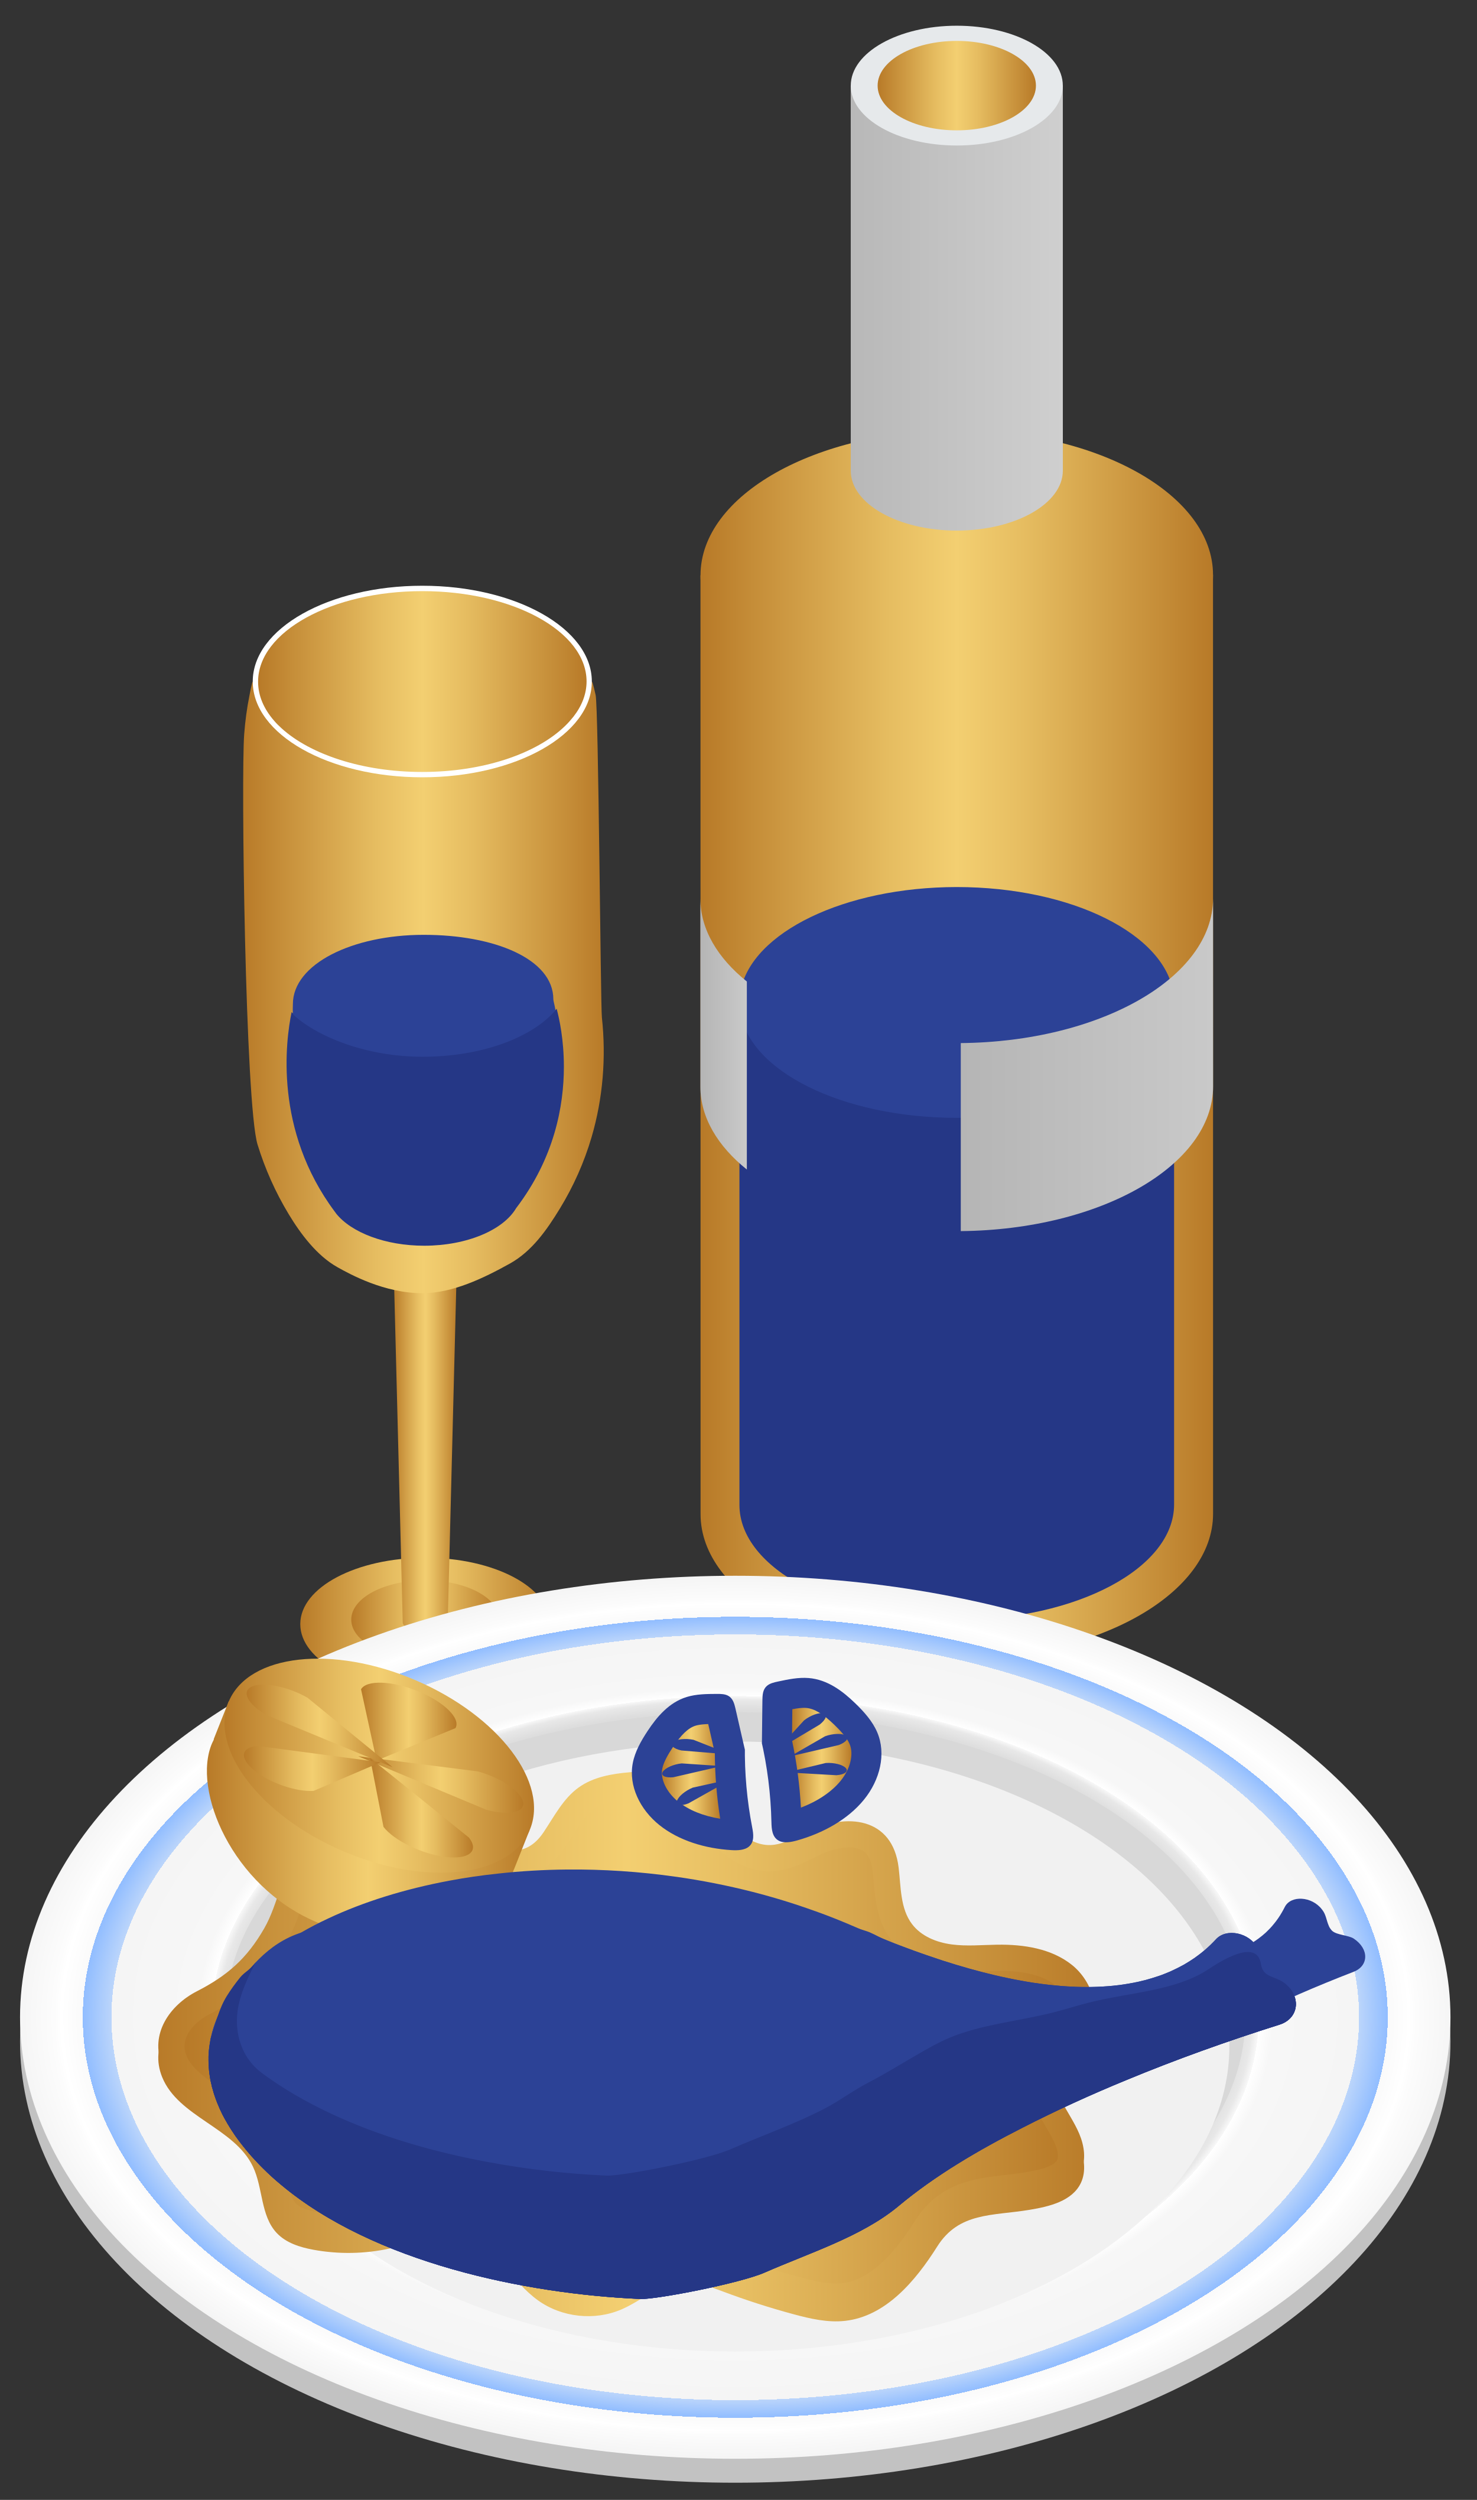 <?xml version="1.0" encoding="UTF-8" standalone="no"?>
<!DOCTYPE svg PUBLIC "-//W3C//DTD SVG 1.1//EN" "http://www.w3.org/Graphics/SVG/1.1/DTD/svg11.dtd">
<svg width="39px" height="66px" version="1.1" xmlns="http://www.w3.org/2000/svg" xmlns:xlink="http://www.w3.org/1999/xlink" xml:space="preserve" xmlns:serif="http://www.serif.com/" style="fill-rule:evenodd;clip-rule:evenodd;stroke-linejoin:round;stroke-miterlimit:2;">
    <rect width="100%" height="100%" fill="#333333" stroke="none"/>
    <g transform="matrix(1,0,0,1,-858,-443)">
        <g transform="matrix(1,0,0,1,583.186,81.269)">
            <g transform="matrix(0.541,0,0,0.541,274.479,361.586)">
                <path d="M34.808,28.345L34.812,74.166C34.816,78.067 40.419,81.223 47.326,81.217C54.234,81.21 59.83,78.042 59.826,74.14L59.823,28.32L34.808,28.345Z" style="fill:url(#_Linear1);"/>
                <path d="M34.81,28.345C34.806,24.444 40.403,21.275 47.31,21.268C54.217,21.261 59.82,24.418 59.824,28.319C59.828,32.22 54.231,35.389 47.324,35.396C40.417,35.404 34.814,32.247 34.81,28.345Z" style="fill:url(#_Linear2);"/>
                <path d="M57.924,73.688C57.924,76.793 53.179,79.316 47.32,79.322C41.461,79.328 36.709,76.818 36.709,73.707L36.709,49.172L57.924,49.207L57.924,73.688Z" style="fill:rgb(37,55,134);"/>
                <path d="M57.931,49.182C57.931,49.245 57.931,49.309 57.924,49.372C57.733,52.393 53.061,54.813 47.324,54.82C41.706,54.82 37.105,52.512 36.738,49.576C36.717,49.449 36.71,49.322 36.71,49.195C36.71,48.997 36.731,48.807 36.766,48.616L36.766,48.61C37.317,45.773 41.826,43.564 47.31,43.557C52.935,43.557 57.536,45.872 57.903,48.808C57.924,48.928 57.931,49.055 57.931,49.182Z" style="fill:rgb(44,66,150);"/>
                <path d="M42.141,4.452L42.143,23.243C42.145,24.857 44.463,26.163 47.321,26.161C50.18,26.158 52.495,24.847 52.494,23.233L52.493,4.442L42.141,4.452Z" style="fill:url(#_Linear3);"/>
                <ellipse cx="47.318" cy="4.446" rx="5.175" ry="2.923" style="fill:rgb(230,233,235);"/>
                <ellipse cx="47.317" cy="4.447" rx="3.863" ry="2.182" style="fill:url(#_Linear4);"/>
                <path d="M59.826,44.116C59.813,47.975 54.324,51.107 47.512,51.172L47.512,60.348C54.335,60.283 59.831,57.141 59.828,53.274L59.826,44.116Z" style="fill:url(#_Linear5);"/>
                <path d="M37.071,48.167C35.647,47.022 34.805,45.629 34.803,44.123L34.803,53.299C34.805,54.805 35.647,56.198 37.071,57.343L37.071,48.167Z" style="fill:url(#_Linear6);"/>
                <path d="M27.471,79.517C27.471,81.302 24.743,82.752 21.375,82.756C18.006,82.76 15.275,81.317 15.275,79.528L15.275,79.513C15.286,77.732 18.01,76.292 21.368,76.289C24.736,76.285 27.467,77.728 27.471,79.517Z" style="fill:url(#_Linear7);"/>
                <path d="M24.984,79.302C24.984,80.359 23.369,81.218 21.375,81.22C19.38,81.221 17.763,80.367 17.763,79.308L17.763,79.3C17.769,78.245 19.382,77.393 21.371,77.391C23.365,77.389 24.983,78.243 24.984,79.302Z" style="fill:url(#_Linear8);"/>
                <path d="M22.951,60.649C22.94,61.102 22.236,61.464 21.373,61.47C20.516,61.47 19.807,61.109 19.795,60.656L19.795,60.649C19.79,60.196 20.493,59.819 21.373,59.819C22.253,59.819 22.963,60.196 22.951,60.649Z" style="fill:url(#_Linear9);"/>
                <path d="M22.951,60.649L22.471,79.457C22.466,79.674 21.976,79.852 21.373,79.852C20.775,79.852 20.281,79.676 20.276,79.457L19.796,60.655C19.808,61.108 20.517,61.469 21.374,61.469C22.236,61.464 22.94,61.102 22.951,60.649Z" style="fill:url(#_Linear10);"/>
                <path d="M22.951,60.649C22.94,61.102 22.236,61.464 21.373,61.47C20.516,61.47 19.807,61.109 19.795,60.656L19.795,60.649C19.79,60.196 20.493,59.819 21.373,59.819C22.253,59.819 22.963,60.196 22.951,60.649Z" style="fill:url(#_Linear11);"/>
                <path d="M29.506,33.535L21.231,33.527L12.956,33.535C12.916,33.535 12.802,34.177 12.793,34.219C12.668,34.838 12.586,35.464 12.538,36.093C12.381,38.133 12.589,54.168 13.19,56.125C13.555,57.313 14.066,58.456 14.709,59.52C15.295,60.49 16.088,61.55 17.096,62.113C17.711,62.456 19.379,63.378 21.235,63.378C22.702,63.378 24.218,62.648 25.508,61.93C26.583,61.331 27.307,60.289 27.936,59.263C28.606,58.17 29.132,56.991 29.493,55.761C30.047,53.873 30.209,51.875 29.996,49.92C29.931,49.322 29.832,34.765 29.689,34.18C29.678,34.139 29.55,33.535 29.506,33.535Z" style="fill:url(#_Linear12);"/>
                <ellipse cx="21.23" cy="33.527" rx="8.275" ry="4.674" style="fill:white;"/>
                <path d="M29.248,33.518C29.248,34.134 29.019,34.719 28.602,35.25C28.481,35.401 28.349,35.552 28.204,35.69C26.828,37.036 24.223,37.94 21.237,37.94L21.22,37.94C18.3,37.94 15.749,37.077 14.35,35.799C14.223,35.684 14.108,35.57 14.006,35.449C13.499,34.87 13.216,34.224 13.216,33.537C13.21,31.101 16.805,29.116 21.226,29.116C25.653,29.115 29.242,31.087 29.248,33.518Z" style="fill:url(#_Linear13);"/>
                <path d="M28.141,52.327C28.141,54.236 27.681,56.773 25.81,59.228C25.188,60.288 23.42,61.056 21.332,61.061C20.375,61.061 19.482,60.899 18.742,60.623C17.996,60.347 17.395,59.952 17.027,59.493C17.016,59.482 17.011,59.471 17.005,59.46C16.989,59.438 16.973,59.417 16.956,59.395C13.987,55.414 14.56,51.066 14.852,49.66C16.145,50.893 18.524,51.721 21.25,51.715C24.079,51.715 26.539,50.817 27.789,49.498C27.919,49.985 28.141,51.002 28.141,52.327Z" style="fill:rgb(37,55,134);"/>
                <path d="M27.627,49.032C27.627,49.145 27.741,49.48 27.719,49.588C27.703,49.604 27.513,49.806 27.496,49.822C26.263,51.028 23.927,51.839 21.249,51.839L21.233,51.839C18.615,51.839 16.184,50.93 14.93,49.783C14.892,49.626 14.914,49.433 14.914,49.271C14.914,47.313 17.821,45.889 21.288,45.889C24.755,45.884 27.622,47.069 27.627,49.032Z" style="fill:rgb(44,66,150);"/>
                <ellipse cx="36.505" cy="99.882" rx="34.908" ry="21.546" style="fill:rgb(194,194,194);"/>
                <ellipse cx="36.505" cy="98.713" rx="34.908" ry="21.546" style="fill:url(#_Radial14);"/>
                <ellipse cx="36.505" cy="98.713" rx="24.894" ry="14.884" style="fill:rgb(216,216,216);"/>
                <ellipse cx="36.505" cy="100.142" rx="24.115" ry="14.885" style="fill:rgb(241,241,241);"/>
                <path d="M52.575,101.421C52.934,101 53.432,100.632 53.735,100.164C54.436,99.084 53.946,97.539 52.942,96.734C51.938,95.929 50.578,95.725 49.291,95.743C48.549,95.754 47.802,95.829 47.066,95.73C46.33,95.632 45.584,95.333 45.135,94.741C44.553,93.975 44.594,92.928 44.478,91.973C44.181,89.53 41.947,89.28 40.006,90.241C38.821,90.828 38.059,91.258 36.85,90.383C35.907,89.701 34.987,88.988 34.091,88.244C33.701,87.92 33.303,87.584 32.823,87.422C32.362,87.267 31.862,87.285 31.378,87.325C30.492,87.399 29.575,87.554 28.855,88.075C28.102,88.62 27.666,89.487 27.147,90.259C26.23,91.625 25.036,91.157 23.635,90.684C22.64,90.348 21.619,90.092 20.584,89.919C18.723,89.607 16.543,89.673 15.3,91.094C14.341,92.189 14.224,93.713 13.517,94.943C12.665,96.426 11.716,97.252 10.226,98.017C8.911,98.691 7.914,100.096 8.532,101.629C9.32,103.582 12.061,104.1 12.965,106.002C13.462,107.048 13.332,108.393 14.123,109.238C14.581,109.727 15.26,109.938 15.919,110.059C17.15,110.285 18.425,110.264 19.648,109.996C20.892,109.723 22.179,109.198 23.395,109.581C24.861,110.042 25.631,111.634 26.88,112.53C28.039,113.363 29.641,113.536 30.952,112.97C31.944,112.542 32.8,111.72 33.877,111.636C34.573,111.582 35.248,111.85 35.901,112.095C37.035,112.521 38.188,112.892 39.357,113.207C40.175,113.428 41.021,113.622 41.863,113.529C43.846,113.309 45.297,111.59 46.362,109.902C47.425,108.217 49.048,108.411 50.868,108.11C51.837,107.95 52.95,107.686 53.373,106.8C53.643,106.233 53.54,105.553 53.297,104.973C53.054,104.394 52.683,103.878 52.403,103.316C52.255,103.019 52.129,102.697 52.146,102.365C52.162,102 52.338,101.699 52.575,101.421Z" style="fill:url(#_Linear15);"/>
                <path d="M52.575,100.849C52.934,100.428 53.432,100.06 53.735,99.592C54.436,98.513 53.946,96.967 52.942,96.162C51.938,95.357 50.578,95.153 49.291,95.171C48.549,95.182 47.802,95.257 47.066,95.158C46.33,95.06 45.584,94.761 45.135,94.169C44.553,93.403 44.594,92.356 44.478,91.401C44.181,88.958 41.947,88.708 40.006,89.67C38.821,90.257 38.059,90.687 36.85,89.812C35.907,89.13 34.987,88.417 34.091,87.673C33.701,87.349 33.303,87.013 32.823,86.851C32.362,86.696 31.862,86.714 31.378,86.754C30.492,86.828 29.575,86.983 28.855,87.504C28.102,88.049 27.666,88.916 27.147,89.688C26.23,91.054 25.036,90.586 23.635,90.113C22.64,89.777 21.619,89.521 20.584,89.348C18.723,89.036 16.543,89.103 15.3,90.523C14.341,91.619 14.224,93.142 13.517,94.372C12.665,95.855 11.716,96.681 10.226,97.446C8.911,98.12 7.914,99.525 8.532,101.058C9.32,103.011 12.061,103.529 12.965,105.431C13.462,106.477 13.332,107.822 14.123,108.667C14.581,109.156 15.26,109.367 15.919,109.488C17.15,109.714 18.425,109.693 19.648,109.425C20.892,109.152 22.179,108.627 23.395,109.01C24.861,109.472 25.631,111.063 26.88,111.959C28.039,112.792 29.641,112.965 30.952,112.399C31.944,111.971 32.8,111.149 33.877,111.065C34.573,111.011 35.248,111.278 35.901,111.524C37.035,111.95 38.188,112.321 39.357,112.636C40.175,112.856 41.021,113.051 41.863,112.958C43.846,112.738 45.297,111.019 46.362,109.331C47.425,107.646 49.048,107.84 50.868,107.539C51.837,107.379 52.95,107.115 53.373,106.229C53.643,105.662 53.54,104.982 53.297,104.403C53.054,103.824 52.683,103.308 52.403,102.746C52.255,102.449 52.129,102.127 52.146,101.795C52.162,101.428 52.338,101.127 52.575,100.849Z" style="fill:url(#_Linear16);"/>
                <path d="M41.416,111.706C40.854,111.706 40.23,111.55 39.689,111.404C38.565,111.101 37.441,110.739 36.349,110.329L36.268,110.299C35.624,110.057 34.894,109.782 34.059,109.782C33.965,109.782 33.87,109.786 33.775,109.793C32.778,109.871 31.996,110.341 31.307,110.755C31.002,110.938 30.715,111.111 30.443,111.228C30.103,111.375 29.715,111.453 29.323,111.453C28.703,111.453 28.099,111.265 27.624,110.924C27.245,110.651 26.886,110.257 26.507,109.839C25.8,109.06 24.999,108.178 23.777,107.793C23.363,107.663 22.934,107.599 22.466,107.599C21.636,107.599 20.833,107.808 20.125,107.993C19.873,108.059 19.622,108.124 19.373,108.179C18.802,108.304 18.214,108.368 17.625,108.368C17.129,108.368 16.633,108.323 16.149,108.234C15.593,108.132 15.236,107.989 15.055,107.796C14.826,107.552 14.726,107.076 14.61,106.525C14.503,106.017 14.383,105.442 14.118,104.885C13.528,103.644 12.445,102.905 11.488,102.254C10.676,101.7 9.975,101.223 9.716,100.582C9.337,99.643 10.224,98.885 10.807,98.586C12.582,97.676 13.687,96.64 14.623,95.012C14.975,94.4 15.189,93.777 15.396,93.174C15.645,92.45 15.86,91.824 16.259,91.368C16.776,90.777 17.653,90.477 18.866,90.477C19.33,90.477 19.836,90.522 20.37,90.612C21.336,90.774 22.296,91.015 23.224,91.328L23.375,91.379C24.09,91.621 24.829,91.872 25.59,91.872C26.671,91.872 27.551,91.378 28.205,90.404C28.323,90.228 28.437,90.048 28.552,89.867C28.89,89.332 29.209,88.826 29.601,88.543C30.091,88.189 30.826,88.085 31.481,88.031C31.614,88.02 31.787,88.007 31.947,88.007C32.144,88.007 32.296,88.026 32.412,88.065C32.655,88.147 32.941,88.384 33.243,88.635L33.272,88.659C34.187,89.418 35.138,90.155 36.099,90.85C36.787,91.348 37.463,91.589 38.166,91.589C39.018,91.589 39.716,91.242 40.455,90.875L40.572,90.817C41.079,90.566 41.601,90.427 42.043,90.427C42.773,90.427 43.111,90.754 43.208,91.557C43.23,91.736 43.245,91.918 43.261,92.101C43.336,92.964 43.429,94.038 44.116,94.943C44.722,95.741 45.709,96.267 46.896,96.426C47.21,96.468 47.536,96.487 47.922,96.487C48.193,96.487 48.466,96.477 48.737,96.467C48.928,96.46 49.118,96.452 49.309,96.45L49.447,96.449C50.647,96.449 51.553,96.688 52.142,97.16C52.699,97.607 52.952,98.45 52.662,98.897C52.557,99.058 52.362,99.248 52.155,99.448C51.972,99.625 51.783,99.808 51.601,100.021C51.137,100.565 50.897,101.125 50.866,101.732C50.833,102.388 51.072,102.952 51.256,103.319C51.392,103.591 51.537,103.838 51.677,104.077C51.846,104.366 52.006,104.639 52.115,104.899C52.279,105.289 52.272,105.564 52.216,105.681C52.039,106.051 50.999,106.223 50.657,106.28C50.332,106.334 50,106.372 49.678,106.409C48.17,106.582 46.46,106.778 45.278,108.652C44.071,110.564 42.907,111.558 41.719,111.69C41.624,111.7 41.521,111.706 41.416,111.706Z" style="fill:url(#_Linear17);"/>
                <path d="M25.709,91.488L26.463,89.588L25.835,89.413C25.48,87.055 23.674,84.159 20.694,82.878C17.55,81.526 14.027,82.37 12.143,83.89L11.789,83.278L11.049,85.145C11.049,85.145 11.054,85.147 11.061,85.15C11.028,85.213 10.997,85.276 10.969,85.34C9.981,87.639 11.957,92.302 16.009,94.044C20.061,95.787 24.654,93.948 25.643,91.65C25.665,91.598 25.685,91.543 25.704,91.489L25.709,91.488Z" style="fill:url(#_Linear18);"/>
                <path d="M20.92,82.273C24.972,84.015 27.455,87.291 26.467,89.59C25.479,91.889 21.392,92.34 17.341,90.598C13.29,88.856 10.806,85.58 11.794,83.281C12.782,80.982 16.868,80.531 20.92,82.273Z" style="fill:url(#_Linear19);"/>
                <path d="M18.999,86.187L18.241,82.707C18.513,82.24 19.764,82.285 21.036,82.809C22.308,83.332 23.119,84.135 22.848,84.603L18.999,86.187Z" style="fill:url(#_Linear20);"/>
                <path d="M18.102,85.974L23.941,86.714C25.045,87.016 26.033,87.679 26.148,88.197C26.263,88.714 25.461,88.888 24.357,88.587L18.102,85.974Z" style="fill:url(#_Linear21);"/>
                <path d="M18.68,86.056L23.509,89.946C24.02,90.61 23.5,91.031 22.348,90.886C21.196,90.741 19.848,90.086 19.337,89.421L18.68,86.056Z" style="fill:url(#_Linear22);"/>
                <path d="M19.194,86.268L15.929,87.665C15.09,87.725 13.799,87.284 13.046,86.678C12.293,86.073 12.363,85.533 13.202,85.473L19.194,86.268Z" style="fill:url(#_Linear23);"/>
                <path d="M19.78,86.509L13.643,83.974C12.698,83.435 12.377,82.805 12.924,82.569C13.472,82.333 14.682,82.578 15.626,83.118L19.78,86.509Z" style="fill:url(#_Linear24);"/>
                <path d="M43.432,84.801C43.203,84.267 42.797,83.813 42.365,83.394C41.754,82.802 41.015,82.234 40.088,82.158C39.589,82.117 39.082,82.224 38.585,82.33C38.391,82.371 38.186,82.419 38.044,82.547C37.849,82.721 37.834,82.986 37.831,83.223C37.823,83.932 37.815,84.641 37.806,85.35L37.762,85.143C38.07,86.471 38.241,87.83 38.271,89.2C38.278,89.532 38.308,89.917 38.619,90.09C38.876,90.233 39.224,90.168 39.527,90.083C40.794,89.726 41.999,89.061 42.784,88.098C43.571,87.135 43.885,85.856 43.432,84.801Z" style="fill:rgb(44,66,150);"/>
                <path d="M39.71,88.482C39.65,87.374 39.503,86.269 39.273,85.188L39.291,83.68C39.541,83.633 39.779,83.601 39.97,83.618C40.365,83.65 40.79,83.906 41.347,84.446C41.618,84.709 41.948,85.054 42.087,85.379C42.298,85.872 42.123,86.593 41.65,87.173C41.21,87.713 40.533,88.167 39.71,88.482Z" style="fill:url(#_Linear25);"/>
                <path d="M31.503,86.312C31.61,85.752 31.903,85.233 32.227,84.742C32.686,84.047 33.273,83.349 34.139,83.082C34.606,82.939 35.111,82.935 35.607,82.933C35.8,82.932 36.006,82.935 36.168,83.028C36.389,83.154 36.459,83.405 36.511,83.631C36.666,84.308 36.821,84.986 36.976,85.663L36.975,85.456C36.957,86.792 37.076,88.13 37.332,89.448C37.394,89.768 37.446,90.143 37.185,90.373C36.97,90.564 36.625,90.574 36.318,90.556C35.037,90.478 33.751,90.093 32.803,89.334C31.855,88.575 31.291,87.416 31.503,86.312Z" style="fill:rgb(44,66,150);"/>
                <path d="M35.77,89.024C34.948,88.892 34.235,88.604 33.718,88.191C33.156,87.741 32.843,87.097 32.941,86.589C33.006,86.252 33.246,85.856 33.449,85.55C33.863,84.923 34.208,84.595 34.57,84.483C34.597,84.475 34.624,84.468 34.651,84.461C34.805,84.426 34.99,84.411 35.186,84.404L35.509,85.816C35.513,86.886 35.601,87.961 35.77,89.024Z" style="fill:url(#_Linear26);"/>
                <path d="M36.298,85.895L33.875,85.693C33.485,85.61 33.303,85.426 33.468,85.283C33.633,85.14 34.082,85.091 34.472,85.174L36.298,85.895Z" style="fill:rgb(44,66,150);"/>
                <path d="M35.85,86.455L33.48,87C33.084,87.039 32.854,86.92 32.968,86.733C33.081,86.546 33.495,86.363 33.891,86.324L35.85,86.455Z" style="fill:rgb(44,66,150);"/>
                <path d="M36.346,87.082L34.226,88.272C33.857,88.421 33.603,88.372 33.659,88.16C33.715,87.949 34.06,87.656 34.429,87.507L36.346,87.082Z" style="fill:rgb(44,66,150);"/>
                <path d="M38.538,85.674L40.626,84.429C40.94,84.183 41.023,83.938 40.812,83.882C40.601,83.825 40.175,83.979 39.862,84.225L38.538,85.674Z" style="fill:rgb(44,66,150);"/>
                <path d="M39.186,85.98L41.554,85.429C41.927,85.29 42.081,85.082 41.897,84.964C41.713,84.846 41.261,84.863 40.888,85.001L39.186,85.98Z" style="fill:rgb(44,66,150);"/>
                <path d="M39.015,86.762L41.443,86.901C41.84,86.873 42.046,86.717 41.903,86.552C41.76,86.387 41.322,86.276 40.924,86.304L39.015,86.762Z" style="fill:rgb(44,66,150);"/>
                <path d="M66.688,96.493C64.786,97.231 63.168,97.936 61.816,98.619C60.639,98.292 60.011,97.881 59.69,97.45C59.276,96.892 59.365,96.275 59.555,95.794C59.553,95.791 59.556,95.792 59.556,95.792C59.603,95.787 59.647,95.78 59.692,95.773C59.736,95.767 59.78,95.76 59.823,95.752C59.873,95.744 59.923,95.736 59.971,95.727C60.07,95.709 60.168,95.689 60.263,95.667C60.324,95.651 60.386,95.636 60.448,95.62C60.452,95.62 60.452,95.618 60.455,95.619C60.495,95.607 60.534,95.596 60.574,95.584C60.618,95.57 60.666,95.558 60.711,95.542C60.752,95.528 60.794,95.515 60.836,95.499C60.878,95.485 60.916,95.47 60.958,95.456C60.96,95.452 60.964,95.452 60.966,95.453C60.984,95.446 61.001,95.44 61.018,95.433C61.04,95.425 61.058,95.416 61.081,95.406C61.119,95.392 61.156,95.376 61.192,95.36C61.232,95.344 61.268,95.329 61.302,95.311C61.307,95.309 61.311,95.308 61.313,95.304C61.33,95.298 61.348,95.291 61.36,95.282C61.364,95.282 61.369,95.279 61.37,95.277C61.388,95.269 61.408,95.26 61.427,95.25C61.499,95.214 61.571,95.174 61.641,95.135C61.652,95.128 61.667,95.121 61.678,95.112C61.729,95.083 61.779,95.051 61.828,95.02C61.833,95.018 61.839,95.013 61.844,95.01C61.877,94.989 61.907,94.966 61.941,94.945C61.952,94.938 61.96,94.929 61.971,94.922C61.993,94.908 62.013,94.892 62.035,94.878C62.159,94.785 62.277,94.691 62.388,94.59C62.414,94.563 62.442,94.54 62.468,94.512C62.474,94.507 62.481,94.502 62.484,94.496C62.515,94.466 62.547,94.436 62.576,94.404C62.593,94.388 62.605,94.372 62.622,94.356C62.651,94.324 62.68,94.292 62.708,94.261C62.728,94.238 62.749,94.215 62.766,94.19C62.783,94.173 62.797,94.155 62.811,94.137C62.843,94.1 62.872,94.061 62.902,94.021C62.914,94.007 62.925,93.993 62.934,93.977C62.99,93.905 63.039,93.828 63.088,93.753C63.116,93.709 63.144,93.666 63.169,93.62C63.225,93.526 63.276,93.431 63.325,93.335C63.618,92.746 64.648,92.804 65.138,93.449C65.148,93.461 65.156,93.475 65.167,93.487C65.334,93.703 65.362,93.986 65.462,94.22C65.469,94.242 65.48,94.264 65.49,94.288C65.506,94.321 65.524,94.353 65.547,94.383C65.559,94.404 65.575,94.425 65.592,94.444C65.608,94.465 65.627,94.487 65.653,94.507C65.879,94.701 66.452,94.714 66.691,94.873C67.458,95.386 67.421,96.207 66.688,96.493Z" style="fill:rgb(44,66,150);"/>
                <path d="M63.073,99.071C60.519,99.876 58.011,100.774 55.585,101.78C53.848,102.493 52.156,103.267 50.526,104.101C48.354,105.207 46.271,106.428 44.482,107.918C44.454,107.941 44.429,107.967 44.395,107.99C42.623,109.428 40.156,110.201 37.932,111.174C36.734,111.698 32.635,112.494 31.875,112.46C26.232,112.215 18.865,110.681 14.337,106.887C14.024,106.629 13.724,106.356 13.441,106.072C13.345,105.979 13.254,105.881 13.164,105.788C13.129,105.751 13.097,105.716 13.065,105.681C13.041,105.655 13.016,105.63 12.994,105.602C12.934,105.539 12.878,105.479 12.823,105.411C12.788,105.374 12.756,105.339 12.726,105.297C12.702,105.276 12.684,105.25 12.665,105.225C12.645,105.206 12.63,105.188 12.618,105.167C12.608,105.16 12.601,105.151 12.594,105.141C12.565,105.108 12.539,105.074 12.513,105.039C12.503,105.032 12.499,105.025 12.492,105.016C12.458,104.972 12.426,104.932 12.395,104.89C12.37,104.86 12.347,104.827 12.323,104.795C12.312,104.783 12.299,104.769 12.29,104.755C12.283,104.746 12.272,104.734 12.267,104.722C12.229,104.671 12.191,104.62 12.153,104.568C12.133,104.538 12.111,104.51 12.092,104.484C12.073,104.458 12.057,104.431 12.041,104.407C12.022,104.381 12.009,104.356 11.993,104.333C11.973,104.303 11.95,104.27 11.93,104.24C11.878,104.159 11.825,104.077 11.779,103.996C11.756,103.964 11.735,103.929 11.717,103.891C11.705,103.875 11.694,103.858 11.688,103.842C11.668,103.812 11.65,103.774 11.629,103.74C11.587,103.67 11.548,103.598 11.511,103.524C11.506,103.512 11.501,103.501 11.493,103.491C11.49,103.489 11.492,103.486 11.489,103.484C11.48,103.465 11.471,103.447 11.461,103.428C11.448,103.402 11.437,103.379 11.427,103.356C11.419,103.342 11.41,103.328 11.408,103.314C11.401,103.305 11.396,103.293 11.39,103.281C11.389,103.276 11.386,103.274 11.387,103.267C11.38,103.258 11.378,103.248 11.374,103.242C11.348,103.195 11.327,103.144 11.306,103.093C11.297,103.075 11.29,103.053 11.283,103.033C11.275,103.019 11.27,103.008 11.267,102.994C11.255,102.973 11.248,102.952 11.241,102.931C11.229,102.91 11.218,102.887 11.21,102.861C11.202,102.847 11.199,102.833 11.194,102.821C11.184,102.798 11.176,102.772 11.169,102.751C11.165,102.744 11.16,102.732 11.16,102.721C11.152,102.707 11.143,102.693 11.14,102.679C11.131,102.649 11.12,102.621 11.111,102.591L11.11,102.586C11.102,102.561 11.092,102.537 11.085,102.516C11.083,102.507 11.078,102.495 11.076,102.486C11.069,102.465 11.062,102.444 11.055,102.423C11.042,102.386 11.032,102.351 11.021,102.311C11.019,102.302 11.021,102.295 11.016,102.288C11.004,102.255 10.995,102.225 10.985,102.19C10.981,102.172 10.978,102.153 10.971,102.137C10.959,102.104 10.952,102.072 10.948,102.037C10.941,102 10.933,101.963 10.923,101.928C10.921,101.919 10.919,101.91 10.917,101.9C10.905,101.867 10.901,101.833 10.895,101.793C10.889,101.765 10.886,101.735 10.877,101.705C10.873,101.686 10.872,101.665 10.868,101.647C10.865,101.633 10.86,101.622 10.861,101.61C10.84,101.492 10.825,101.378 10.816,101.264C10.816,101.248 10.813,101.234 10.812,101.217C10.802,101.115 10.795,101.01 10.797,100.913C10.793,100.839 10.795,100.769 10.795,100.697C10.792,100.655 10.795,100.613 10.798,100.576C10.801,100.511 10.805,100.446 10.81,100.379C10.809,100.363 10.811,100.344 10.814,100.33C10.824,100.242 10.833,100.153 10.845,100.063C10.845,100.063 10.842,100.061 10.847,100.061C10.858,99.977 10.873,99.889 10.889,99.806C10.895,99.766 10.903,99.725 10.915,99.69C10.922,99.644 10.935,99.597 10.947,99.551C10.95,99.525 10.957,99.502 10.963,99.479C10.971,99.437 10.982,99.398 10.999,99.358C11.007,99.316 11.021,99.274 11.035,99.237C11.038,99.223 11.043,99.207 11.048,99.19C11.114,98.988 11.19,98.788 11.282,98.593C11.279,98.591 11.284,98.591 11.284,98.591C11.287,98.577 11.295,98.563 11.301,98.551C11.329,98.484 11.362,98.416 11.398,98.351C11.441,98.263 11.487,98.177 11.536,98.093C11.542,98.081 11.548,98.07 11.557,98.061C11.596,97.994 11.634,97.926 11.675,97.857C11.717,97.792 11.759,97.727 11.804,97.664C11.848,97.597 11.895,97.532 11.943,97.467C12.05,97.318 12.161,97.172 12.286,97.028C12.313,96.995 12.341,96.961 12.373,96.928C12.857,96.369 13.443,95.84 14.128,95.35C14.866,94.812 15.713,94.32 16.656,93.883C18.354,93.086 20.353,92.459 22.539,92.05C23.323,91.902 24.127,91.785 24.957,91.698C26.038,91.579 27.155,91.513 28.294,91.503C28.294,91.503 28.297,91.505 28.3,91.503C30.035,91.487 31.823,91.601 33.63,91.859C33.632,91.857 33.636,91.859 33.636,91.859C34.873,92.035 36.125,92.281 37.366,92.598C37.369,92.6 37.372,92.598 37.375,92.6C38.381,92.859 39.387,93.165 40.378,93.524C40.396,93.529 40.413,93.533 40.428,93.54C41.089,93.776 41.741,94.037 42.392,94.321C43.043,94.605 43.67,94.864 44.277,95.104C44.537,95.204 44.793,95.302 45.045,95.393C45.18,95.447 45.319,95.496 45.455,95.542C45.589,95.591 45.722,95.64 45.855,95.684C45.988,95.728 46.118,95.775 46.248,95.817C46.378,95.864 46.508,95.906 46.638,95.948C47.532,96.237 48.375,96.473 49.168,96.658L49.505,96.735C49.724,96.786 49.945,96.831 50.16,96.871C50.461,96.93 50.757,96.981 51.044,97.026C51.194,97.047 51.342,97.07 51.485,97.087C51.629,97.108 51.773,97.124 51.913,97.139C52.053,97.153 52.194,97.167 52.331,97.179C52.337,97.179 52.34,97.181 52.34,97.181C52.474,97.191 52.608,97.2 52.739,97.207C52.806,97.212 52.873,97.217 52.937,97.219C52.976,97.219 53.012,97.221 53.05,97.221C53.075,97.223 53.103,97.223 53.133,97.226C53.355,97.236 53.573,97.238 53.784,97.236C53.792,97.234 53.795,97.236 53.795,97.236C53.794,97.231 53.797,97.234 53.797,97.234L53.88,97.234C54.25,97.228 54.601,97.207 54.935,97.175C55.038,97.166 55.137,97.154 55.233,97.141C55.238,97.141 55.241,97.139 55.244,97.141C55.308,97.132 55.372,97.123 55.437,97.113C55.509,97.101 55.584,97.092 55.658,97.078C55.77,97.06 55.876,97.041 55.985,97.02C56.008,97.013 56.032,97.006 56.056,97.004C56.06,96.999 56.066,96.999 56.069,97.002C56.098,96.995 56.124,96.99 56.153,96.984C56.169,96.979 56.182,96.977 56.201,96.975C56.28,96.957 56.359,96.938 56.434,96.917C56.497,96.903 56.555,96.889 56.612,96.871C56.62,96.869 56.625,96.869 56.63,96.864C56.657,96.859 56.685,96.852 56.706,96.843C56.712,96.843 56.719,96.841 56.722,96.838C56.751,96.831 56.782,96.822 56.813,96.813C56.93,96.778 57.046,96.739 57.159,96.702C57.169,96.697 57.177,96.695 57.19,96.693C57.233,96.677 57.277,96.66 57.318,96.647C57.366,96.626 57.415,96.61 57.463,96.589C57.471,96.587 57.481,96.582 57.489,96.58C57.542,96.559 57.593,96.536 57.646,96.515C57.672,96.506 57.694,96.494 57.72,96.485C57.748,96.473 57.773,96.459 57.801,96.448C58.002,96.355 58.195,96.26 58.378,96.158C58.39,96.151 58.4,96.146 58.413,96.139C58.457,96.111 58.496,96.088 58.538,96.063C58.59,96.033 58.641,96.003 58.69,95.97C58.717,95.954 58.738,95.938 58.765,95.921C58.813,95.889 58.862,95.856 58.908,95.826C58.91,95.824 58.913,95.821 58.918,95.821C58.973,95.782 59.029,95.742 59.081,95.701C59.134,95.664 59.184,95.624 59.234,95.585C59.253,95.571 59.272,95.557 59.288,95.541C59.381,95.469 59.467,95.393 59.551,95.318C59.6,95.274 59.646,95.232 59.692,95.186C59.789,95.093 59.88,95 59.968,94.905C60.481,94.343 61.611,94.584 61.996,95.331C62.004,95.345 62.01,95.361 62.019,95.375C62.153,95.631 62.12,95.94 62.177,96.212L62.175,96.214C62.181,96.242 62.185,96.265 62.193,96.291C62.204,96.331 62.217,96.368 62.235,96.405C62.243,96.431 62.256,96.456 62.272,96.479C62.289,96.507 62.307,96.532 62.326,96.558C62.536,96.809 63.171,96.903 63.404,97.115C64.148,97.803 63.969,98.786 63.073,99.071Z" style="fill:rgb(44,66,150);"/>
                <path d="M11.806,97.666C12.682,96.447 13.643,95.112 15.337,94.576C14.961,95.085 14.622,95.617 14.325,96.168C14.199,96.4 14.08,96.64 14.044,96.904C13.857,98.274 15.644,98.96 16.92,99.492C20.92,101.161 25.557,101.925 29.399,102.09C30.159,102.124 34.258,101.327 35.456,100.804C36.789,100.221 38.184,99.72 39.487,99.097C40.477,98.624 41.376,98.046 42.24,97.439C42.873,96.994 43.839,96.358 43.418,95.472C43.307,95.238 43.112,95.028 42.907,94.832C42.693,94.628 42.463,94.434 42.222,94.252C42.384,94.374 42.841,94.47 43.062,94.565C43.379,94.701 43.684,94.889 44.004,95.011C44.609,95.241 45.239,95.48 45.857,95.687C45.99,95.731 46.12,95.778 46.25,95.82C46.383,95.864 46.512,95.906 46.64,95.951C47.537,96.238 48.379,96.474 49.17,96.661L49.507,96.738C49.731,96.785 49.949,96.832 50.162,96.874C50.463,96.933 50.759,96.984 51.046,97.029C51.196,97.05 51.344,97.073 51.487,97.09C51.555,97.099 51.623,97.109 51.695,97.114C51.791,97.128 51.887,97.138 51.982,97.147C52.173,97.166 52.36,97.182 52.545,97.196C52.61,97.203 52.673,97.206 52.74,97.21C52.765,97.212 52.787,97.212 52.815,97.212C52.893,97.217 52.971,97.222 53.051,97.224C53.076,97.226 53.104,97.226 53.134,97.229C53.3,97.236 53.461,97.236 53.622,97.237C53.682,97.238 53.741,97.237 53.798,97.237C53.872,97.237 53.945,97.234 54.018,97.232C54.089,97.23 54.16,97.227 54.23,97.224C54.31,97.221 54.39,97.218 54.468,97.213C54.627,97.203 54.784,97.192 54.936,97.177C55.036,97.166 55.135,97.154 55.245,97.143C55.309,97.134 55.373,97.125 55.438,97.115C55.51,97.103 55.585,97.094 55.659,97.08C55.725,97.068 55.792,97.057 55.861,97.043C55.903,97.034 55.943,97.027 55.986,97.022C56.009,97.015 56.033,97.008 56.07,97.004C56.099,96.997 56.125,96.992 56.154,96.986C56.188,96.979 56.219,96.97 56.256,96.961C56.317,96.949 56.377,96.933 56.435,96.919C56.498,96.905 56.556,96.891 56.63,96.866C56.657,96.861 56.685,96.854 56.721,96.841C56.75,96.834 56.781,96.825 56.812,96.816C56.929,96.781 57.045,96.742 57.158,96.705C57.168,96.7 57.176,96.698 57.189,96.696C57.199,96.691 57.209,96.687 57.219,96.682C57.252,96.67 57.284,96.661 57.317,96.65C57.365,96.629 57.414,96.613 57.488,96.583C57.541,96.562 57.592,96.539 57.645,96.518C57.663,96.511 57.677,96.502 57.719,96.488C57.747,96.476 57.772,96.462 57.8,96.451C58.001,96.358 58.194,96.263 58.377,96.161C58.389,96.154 58.399,96.149 58.412,96.142C58.444,96.121 58.478,96.103 58.51,96.082C58.52,96.077 58.53,96.073 58.537,96.066C58.589,96.036 58.64,96.006 58.689,95.973C58.716,95.957 58.737,95.941 58.764,95.924C58.812,95.892 58.861,95.859 58.907,95.829C58.941,95.806 58.975,95.783 59.005,95.757C59.032,95.741 59.056,95.722 59.08,95.704C59.133,95.667 59.183,95.627 59.233,95.588C59.252,95.574 59.271,95.56 59.287,95.544C59.38,95.472 59.466,95.396 59.55,95.321C59.599,95.277 59.648,95.233 59.691,95.189C59.788,95.096 59.879,95.003 59.967,94.908C60.48,94.346 61.61,94.587 61.995,95.334C62.003,95.348 62.009,95.364 62.018,95.378C62.152,95.634 62.119,95.943 62.174,96.217C62.18,96.245 62.184,96.268 62.192,96.294C62.203,96.334 62.216,96.371 62.234,96.408C62.242,96.434 62.255,96.459 62.271,96.482C62.288,96.51 62.306,96.535 62.325,96.561C62.535,96.812 63.17,96.906 63.403,97.118C64.149,97.804 63.971,98.787 63.074,99.072C60.52,99.877 58.012,100.775 55.586,101.781C53.849,102.494 52.157,103.268 50.527,104.102C48.355,105.208 46.272,106.429 44.483,107.919C44.455,107.942 44.43,107.968 44.396,107.991C42.624,109.429 40.157,110.202 37.933,111.175C36.735,111.699 32.636,112.495 31.876,112.461C26.233,112.216 18.866,110.682 14.338,106.888C14.025,106.63 13.725,106.357 13.442,106.073C13.346,105.98 13.255,105.882 13.165,105.789C13.13,105.752 13.098,105.717 13.066,105.682C13.048,105.661 13.028,105.642 13.01,105.621C12.972,105.581 12.939,105.542 12.904,105.505C12.84,105.435 12.783,105.37 12.727,105.298C12.703,105.277 12.685,105.251 12.666,105.226C12.649,105.21 12.631,105.189 12.619,105.168C12.609,105.161 12.602,105.152 12.595,105.142C12.566,105.109 12.54,105.075 12.514,105.04C12.504,105.033 12.5,105.026 12.493,105.017C12.459,104.973 12.427,104.933 12.396,104.891C12.378,104.87 12.359,104.844 12.341,104.824C12.325,104.801 12.307,104.78 12.292,104.757C12.285,104.748 12.274,104.736 12.269,104.724C12.231,104.673 12.193,104.622 12.155,104.57C12.135,104.54 12.113,104.512 12.094,104.486C12.075,104.46 12.059,104.433 12.043,104.409C12.024,104.383 12.011,104.358 11.995,104.335C11.975,104.305 11.952,104.272 11.932,104.242C11.88,104.161 11.827,104.079 11.781,103.998C11.758,103.966 11.737,103.931 11.716,103.896C11.704,103.88 11.695,103.861 11.689,103.845C11.669,103.815 11.651,103.777 11.63,103.743C11.588,103.673 11.549,103.601 11.512,103.527C11.507,103.515 11.502,103.504 11.49,103.487C11.481,103.468 11.472,103.45 11.462,103.431C11.449,103.405 11.438,103.382 11.428,103.359C11.42,103.345 11.411,103.331 11.409,103.317C11.402,103.308 11.397,103.296 11.391,103.284C11.386,103.272 11.378,103.258 11.375,103.245C11.349,103.198 11.328,103.147 11.307,103.096C11.298,103.078 11.291,103.056 11.284,103.036C11.276,103.022 11.271,103.011 11.268,102.997C11.256,102.976 11.249,102.955 11.242,102.934C11.23,102.913 11.219,102.89 11.211,102.864C11.203,102.85 11.2,102.836 11.191,102.806C11.183,102.792 11.173,102.773 11.17,102.755C11.16,102.732 11.152,102.706 11.142,102.683C11.133,102.653 11.122,102.625 11.112,102.59C11.104,102.565 11.094,102.541 11.087,102.52C11.085,102.511 11.08,102.499 11.078,102.49C11.071,102.469 11.064,102.448 11.057,102.427C11.044,102.39 11.034,102.355 11.019,102.292C11.007,102.259 10.998,102.229 10.989,102.183C10.984,102.171 10.978,102.155 10.975,102.141C10.963,102.108 10.956,102.076 10.952,102.041C10.945,102.004 10.937,101.967 10.927,101.932C10.925,101.923 10.923,101.914 10.921,101.904C10.909,101.871 10.905,101.837 10.899,101.797C10.893,101.769 10.89,101.739 10.881,101.709C10.877,101.69 10.876,101.669 10.872,101.651C10.869,101.637 10.864,101.626 10.865,101.614C10.844,101.496 10.829,101.382 10.82,101.268C10.82,101.252 10.817,101.238 10.816,101.221C10.806,101.119 10.799,101.014 10.801,100.917C10.797,100.843 10.799,100.773 10.799,100.701C10.796,100.659 10.799,100.617 10.802,100.58C10.805,100.515 10.809,100.45 10.814,100.383C10.813,100.367 10.815,100.348 10.818,100.334C10.828,100.246 10.837,100.157 10.852,100.064C10.863,99.98 10.878,99.892 10.894,99.809C10.9,99.769 10.908,99.728 10.92,99.693C10.927,99.647 10.94,99.6 10.952,99.554C10.955,99.528 10.962,99.505 10.968,99.482C10.976,99.44 10.987,99.401 11.004,99.361C11.012,99.319 11.023,99.28 11.037,99.238C11.045,99.224 11.05,99.208 11.053,99.194C11.119,98.992 11.195,98.792 11.289,98.595C11.292,98.581 11.3,98.567 11.306,98.555C11.334,98.488 11.367,98.42 11.403,98.355C11.446,98.267 11.492,98.181 11.541,98.097C11.547,98.085 11.553,98.074 11.562,98.065C11.601,97.998 11.639,97.93 11.68,97.861C11.719,97.793 11.761,97.728 11.806,97.666Z" style="fill:rgb(44,66,150);"/>
                <path d="M63.073,99.071C60.519,99.876 58.011,100.774 55.585,101.78C53.848,102.493 52.156,103.267 50.526,104.101C48.354,105.207 46.271,106.428 44.482,107.918C44.454,107.941 44.429,107.967 44.395,107.99C42.623,109.428 40.156,110.201 37.932,111.174C36.734,111.698 32.635,112.494 31.875,112.46C26.232,112.215 18.865,110.681 14.337,106.887C14.024,106.629 13.724,106.356 13.441,106.072C13.31,105.942 13.185,105.811 13.065,105.681C13.047,105.66 13.027,105.641 12.994,105.602C12.934,105.539 12.878,105.479 12.823,105.411C12.788,105.374 12.756,105.339 12.726,105.297C12.702,105.276 12.684,105.25 12.665,105.225C12.648,105.209 12.63,105.188 12.615,105.169C12.608,105.16 12.6,105.15 12.593,105.141C12.564,105.108 12.538,105.074 12.512,105.039C12.447,104.96 12.383,104.879 12.322,104.795C12.311,104.783 12.298,104.769 12.289,104.755C12.282,104.746 12.271,104.734 12.266,104.722C12.168,104.592 12.079,104.464 11.992,104.334C11.972,104.304 11.949,104.271 11.929,104.241C11.877,104.16 11.824,104.078 11.778,103.997C11.755,103.965 11.734,103.93 11.716,103.892C11.704,103.876 11.693,103.859 11.687,103.843C11.667,103.813 11.649,103.775 11.628,103.741C11.586,103.671 11.547,103.599 11.51,103.525C11.505,103.513 11.5,103.502 11.488,103.485C11.479,103.466 11.47,103.448 11.46,103.429C11.447,103.403 11.436,103.38 11.426,103.357C11.418,103.343 11.409,103.329 11.407,103.315C11.4,103.306 11.395,103.294 11.373,103.243C11.347,103.196 11.326,103.145 11.305,103.094C11.27,103.017 11.238,102.938 11.208,102.862C11.2,102.848 11.197,102.834 11.188,102.804C11.18,102.79 11.17,102.771 11.167,102.753C11.163,102.746 11.158,102.734 11.158,102.723C11.141,102.679 11.124,102.634 11.109,102.588C11.101,102.563 11.091,102.539 11.084,102.518C11.082,102.509 11.077,102.497 11.075,102.488C11.068,102.467 11.061,102.446 11.054,102.425C11.041,102.388 11.031,102.353 11.016,102.29C11.006,102.255 10.996,102.22 10.986,102.181C10.981,102.169 10.975,102.153 10.972,102.139C10.96,102.106 10.953,102.074 10.949,102.039C10.942,102.002 10.934,101.965 10.924,101.93C10.922,101.921 10.92,101.912 10.918,101.902C10.906,101.869 10.902,101.835 10.896,101.795C10.89,101.767 10.887,101.737 10.878,101.707C10.869,101.677 10.865,101.642 10.862,101.612C10.841,101.494 10.826,101.38 10.817,101.266C10.817,101.25 10.814,101.236 10.813,101.219C10.803,101.117 10.796,101.012 10.798,100.915C10.794,100.841 10.796,100.771 10.796,100.699C10.793,100.657 10.796,100.615 10.799,100.578C10.802,100.513 10.806,100.448 10.811,100.381C10.81,100.365 10.812,100.346 10.815,100.332C10.825,100.244 10.834,100.155 10.849,100.062C10.86,99.978 10.875,99.89 10.891,99.807C10.897,99.767 10.905,99.726 10.917,99.691C11.154,99.015 11.29,98.322 11.685,97.683C11.88,97.367 12.102,97.066 12.337,96.772C12.56,96.494 12.953,96.313 13.111,95.999C12.72,96.776 12.324,97.565 12.211,98.437C12.194,98.565 12.184,98.695 12.182,98.827C12.165,99.729 12.491,100.763 13.412,101.443C14.432,102.196 15.554,102.842 16.724,103.392C19.156,104.537 21.781,105.283 24.39,105.77C26.408,106.149 28.404,106.361 30.221,106.44C30.981,106.474 35.08,105.677 36.278,105.154C37.805,104.486 39.416,103.925 40.872,103.167C41.622,102.776 42.27,102.277 43.021,101.89C43.861,101.457 44.652,100.956 45.464,100.491C45.944,100.216 46.426,99.94 46.951,99.718C48.51,99.059 50.376,98.902 52.077,98.465C52.642,98.32 53.189,98.143 53.755,98C55.711,97.503 57.983,97.43 59.573,96.386C60.069,96.06 61.956,94.803 62.161,96.11C62.275,96.838 62.902,96.662 63.403,97.118C64.148,97.803 63.969,98.786 63.073,99.071Z" style="fill:rgb(37,55,134);"/>
                <path d="M63.073,99.071C60.519,99.876 58.011,100.774 55.585,101.78C53.848,102.493 52.156,103.267 50.526,104.101C48.354,105.207 46.271,106.428 44.482,107.918C44.454,107.941 44.429,107.967 44.395,107.99C42.623,109.428 40.156,110.201 37.932,111.174C36.734,111.698 32.635,112.494 31.875,112.46C26.232,112.215 18.865,110.681 14.337,106.887C14.024,106.629 13.724,106.356 13.441,106.072C13.345,105.979 13.254,105.881 13.164,105.788C13.129,105.751 13.097,105.716 13.065,105.681C13.047,105.66 13.027,105.641 12.994,105.602C12.963,105.572 12.931,105.537 12.903,105.504C12.878,105.474 12.847,105.443 12.824,105.411C12.789,105.374 12.757,105.339 12.727,105.297C12.703,105.276 12.685,105.25 12.666,105.225C12.649,105.209 12.631,105.188 12.619,105.167C12.609,105.16 12.602,105.151 12.595,105.141C12.566,105.108 12.54,105.074 12.514,105.039C12.504,105.032 12.5,105.025 12.493,105.016C12.459,104.972 12.427,104.932 12.396,104.89C12.378,104.869 12.359,104.843 12.341,104.823C12.334,104.814 12.329,104.807 12.324,104.795C12.313,104.783 12.3,104.769 12.291,104.755C12.284,104.746 12.273,104.734 12.268,104.722C12.23,104.671 12.192,104.62 12.154,104.568C12.115,104.512 12.077,104.461 12.042,104.408C12.023,104.382 12.01,104.357 11.994,104.334C11.974,104.304 11.951,104.271 11.931,104.241C11.879,104.16 11.826,104.078 11.78,103.997C11.757,103.965 11.736,103.93 11.718,103.892C11.706,103.876 11.695,103.859 11.689,103.843C11.669,103.813 11.651,103.775 11.63,103.741C11.588,103.671 11.549,103.599 11.512,103.525C11.507,103.513 11.502,103.502 11.494,103.492C11.465,103.432 11.434,103.374 11.409,103.315C11.403,103.299 11.395,103.285 11.375,103.243C11.341,103.171 11.311,103.101 11.283,103.034C11.275,103.02 11.27,103.009 11.267,102.995C11.255,102.974 11.248,102.953 11.241,102.932C11.222,102.89 11.208,102.848 11.19,102.804C11.179,102.776 11.168,102.748 11.16,102.723C11.143,102.679 11.126,102.634 11.111,102.588C11.103,102.563 11.093,102.539 11.086,102.518C11.084,102.509 11.079,102.497 11.077,102.488C11.07,102.467 11.063,102.446 11.056,102.425C11.043,102.388 11.033,102.353 11.018,102.29C11.008,102.255 10.998,102.22 10.988,102.181C10.975,102.132 10.964,102.088 10.951,102.039C10.944,102.002 10.936,101.965 10.926,101.93C10.924,101.921 10.922,101.912 10.92,101.902C10.912,101.865 10.903,101.83 10.898,101.795C10.892,101.767 10.889,101.737 10.88,101.707C10.876,101.688 10.875,101.667 10.871,101.649C11.25,102.205 11.713,102.766 12.281,103.331C13.852,104.899 15.885,106.127 18.119,107.071C22.142,108.773 26.837,109.55 30.715,109.718C31.475,109.752 35.574,108.955 36.772,108.432C38.995,107.459 41.463,106.686 43.235,105.248C43.267,105.227 43.294,105.199 43.322,105.176C44.606,104.124 46.022,103.212 47.503,102.35C48.157,101.969 48.929,101.677 49.63,101.338C50.376,100.977 51.13,100.62 51.954,100.367C52.543,100.186 53.164,100.059 53.791,99.951C54.532,99.822 55.285,99.719 56.01,99.556C57.052,99.322 58.022,98.965 58.961,98.57C60.029,98.121 61.19,97.814 62.228,97.323C62.885,97.012 63.539,96.878 63.815,97.738C64.001,98.319 63.682,98.877 63.073,99.071Z" style="fill:rgb(37,55,134);"/>
                <path d="M38.302,93.216C39.499,93.76 42.236,94.954 41.32,96.281C41.153,96.524 40.874,96.691 40.602,96.853C40.323,97.019 40.044,97.185 39.739,97.321C37.458,98.339 34.406,97.803 31.737,97.329C30.624,97.131 29.513,96.894 28.408,96.621C27.612,96.425 25.884,96.21 25.229,95.737C24.385,95.477 21.084,94.657 20.908,93.657C20.807,93.081 22.339,92.769 22.775,92.651C24.283,92.244 25.911,92.032 27.536,91.901C29.476,91.745 31.423,91.781 33.421,91.921C35.079,92.038 36.748,92.51 38.302,93.216Z" style="fill:rgb(44,66,150);"/>
                <path d="M66.54,95.051C66.177,94.849 65.638,94.754 65.374,94.432C65.097,94.093 65.075,93.678 64.737,93.348C64.514,93.13 64.147,92.987 63.866,93.071C63.587,93.154 63.475,93.432 63.52,93.696C63.565,93.959 63.733,94.213 63.898,94.458C64.063,94.703 64.231,94.957 64.274,95.22C64.283,95.273 64.287,95.328 64.314,95.379C64.344,95.434 64.398,95.48 64.456,95.519C64.676,95.667 64.949,95.726 65.21,95.78C65.559,95.853 65.909,95.926 66.258,95.999C66.449,96.039 66.656,96.078 66.818,96.016C67.016,95.94 67.084,95.723 67.01,95.529C66.938,95.335 66.75,95.168 66.54,95.051Z" style="fill:rgb(44,66,150);"/>
            </g>
        </g>
    </g>
    <defs>
        <linearGradient id="_Linear1" x1="0" y1="0" x2="1" y2="0" gradientUnits="userSpaceOnUse" gradientTransform="matrix(25.018,0,0,25.018,34.808,54.769)"><stop offset="0" style="stop-color:rgb(184,122,40);stop-opacity:1"/><stop offset="0.1" style="stop-color:rgb(197,141,56);stop-opacity:1"/><stop offset="0.37" style="stop-color:rgb(230,189,97);stop-opacity:1"/><stop offset="0.5" style="stop-color:rgb(243,207,113);stop-opacity:1"/><stop offset="0.63" style="stop-color:rgb(230,189,97);stop-opacity:1"/><stop offset="0.9" style="stop-color:rgb(197,141,56);stop-opacity:1"/><stop offset="1" style="stop-color:rgb(184,122,40);stop-opacity:1"/></linearGradient>
        <linearGradient id="_Linear2" x1="0" y1="0" x2="1" y2="0" gradientUnits="userSpaceOnUse" gradientTransform="matrix(25.014,0,0,25.014,34.81,28.333)"><stop offset="0" style="stop-color:rgb(184,122,40);stop-opacity:1"/><stop offset="0.1" style="stop-color:rgb(197,141,56);stop-opacity:1"/><stop offset="0.37" style="stop-color:rgb(230,189,97);stop-opacity:1"/><stop offset="0.5" style="stop-color:rgb(243,207,113);stop-opacity:1"/><stop offset="0.63" style="stop-color:rgb(230,189,97);stop-opacity:1"/><stop offset="0.9" style="stop-color:rgb(197,141,56);stop-opacity:1"/><stop offset="1" style="stop-color:rgb(184,122,40);stop-opacity:1"/></linearGradient>
        <linearGradient id="_Linear3" x1="0" y1="0" x2="1" y2="0" gradientUnits="userSpaceOnUse" gradientTransform="matrix(10.369,-0.01,0.01,10.369,42.135,15.309)"><stop offset="0" style="stop-color:rgb(184,184,184);stop-opacity:1"/><stop offset="1" style="stop-color:rgb(207,207,207);stop-opacity:1"/></linearGradient>
        <linearGradient id="_Linear4" x1="0" y1="0" x2="1" y2="0" gradientUnits="userSpaceOnUse" gradientTransform="matrix(7.726,0,0,7.726,43.454,4.447)"><stop offset="0" style="stop-color:rgb(184,122,40);stop-opacity:1"/><stop offset="0.1" style="stop-color:rgb(197,141,56);stop-opacity:1"/><stop offset="0.37" style="stop-color:rgb(230,189,97);stop-opacity:1"/><stop offset="0.5" style="stop-color:rgb(243,207,113);stop-opacity:1"/><stop offset="0.63" style="stop-color:rgb(230,189,97);stop-opacity:1"/><stop offset="0.9" style="stop-color:rgb(197,141,56);stop-opacity:1"/><stop offset="1" style="stop-color:rgb(184,122,40);stop-opacity:1"/></linearGradient>
        <linearGradient id="_Linear5" x1="0" y1="0" x2="1" y2="0" gradientUnits="userSpaceOnUse" gradientTransform="matrix(12.316,0,0,12.316,47.512,52.232)"><stop offset="0" style="stop-color:rgb(181,181,181);stop-opacity:1"/><stop offset="1" style="stop-color:rgb(201,201,201);stop-opacity:1"/></linearGradient>
        <linearGradient id="_Linear6" x1="0" y1="0" x2="1" y2="0" gradientUnits="userSpaceOnUse" gradientTransform="matrix(2.268,0,0,2.268,34.803,50.733)"><stop offset="0" style="stop-color:rgb(181,181,181);stop-opacity:1"/><stop offset="1" style="stop-color:rgb(201,201,201);stop-opacity:1"/></linearGradient>
        <linearGradient id="_Linear7" x1="0" y1="0" x2="1" y2="0" gradientUnits="userSpaceOnUse" gradientTransform="matrix(12.196,0,0,12.196,15.275,79.522)"><stop offset="0" style="stop-color:rgb(184,122,40);stop-opacity:1"/><stop offset="0.1" style="stop-color:rgb(197,141,56);stop-opacity:1"/><stop offset="0.37" style="stop-color:rgb(230,189,97);stop-opacity:1"/><stop offset="0.5" style="stop-color:rgb(243,207,113);stop-opacity:1"/><stop offset="0.63" style="stop-color:rgb(230,189,97);stop-opacity:1"/><stop offset="0.9" style="stop-color:rgb(197,141,56);stop-opacity:1"/><stop offset="1" style="stop-color:rgb(184,122,40);stop-opacity:1"/></linearGradient>
        <linearGradient id="_Linear8" x1="0" y1="0" x2="1" y2="0" gradientUnits="userSpaceOnUse" gradientTransform="matrix(7.221,0,0,7.221,17.763,79.305)"><stop offset="0" style="stop-color:rgb(184,122,40);stop-opacity:1"/><stop offset="0.1" style="stop-color:rgb(197,141,56);stop-opacity:1"/><stop offset="0.37" style="stop-color:rgb(230,189,97);stop-opacity:1"/><stop offset="0.5" style="stop-color:rgb(243,207,113);stop-opacity:1"/><stop offset="0.63" style="stop-color:rgb(230,189,97);stop-opacity:1"/><stop offset="0.9" style="stop-color:rgb(197,141,56);stop-opacity:1"/><stop offset="1" style="stop-color:rgb(184,122,40);stop-opacity:1"/></linearGradient>
        <linearGradient id="_Linear9" x1="0" y1="0" x2="1" y2="0" gradientUnits="userSpaceOnUse" gradientTransform="matrix(3.156,0,0,3.156,19.795,60.645)"><stop offset="0" style="stop-color:rgb(184,122,40);stop-opacity:1"/><stop offset="0.1" style="stop-color:rgb(197,141,56);stop-opacity:1"/><stop offset="0.37" style="stop-color:rgb(230,189,97);stop-opacity:1"/><stop offset="0.5" style="stop-color:rgb(243,207,113);stop-opacity:1"/><stop offset="0.63" style="stop-color:rgb(230,189,97);stop-opacity:1"/><stop offset="0.9" style="stop-color:rgb(197,141,56);stop-opacity:1"/><stop offset="1" style="stop-color:rgb(184,122,40);stop-opacity:1"/></linearGradient>
        <linearGradient id="_Linear10" x1="0" y1="0" x2="1" y2="0" gradientUnits="userSpaceOnUse" gradientTransform="matrix(3.155,0,0,3.155,19.796,70.251)"><stop offset="0" style="stop-color:rgb(184,122,40);stop-opacity:1"/><stop offset="0.1" style="stop-color:rgb(197,141,56);stop-opacity:1"/><stop offset="0.37" style="stop-color:rgb(230,189,97);stop-opacity:1"/><stop offset="0.5" style="stop-color:rgb(243,207,113);stop-opacity:1"/><stop offset="0.63" style="stop-color:rgb(230,189,97);stop-opacity:1"/><stop offset="0.9" style="stop-color:rgb(197,141,56);stop-opacity:1"/><stop offset="1" style="stop-color:rgb(184,122,40);stop-opacity:1"/></linearGradient>
        <linearGradient id="_Linear11" x1="0" y1="0" x2="1" y2="0" gradientUnits="userSpaceOnUse" gradientTransform="matrix(3.156,0,0,3.156,19.795,60.645)"><stop offset="0" style="stop-color:rgb(184,122,40);stop-opacity:1"/><stop offset="0.1" style="stop-color:rgb(197,141,56);stop-opacity:1"/><stop offset="0.37" style="stop-color:rgb(230,189,97);stop-opacity:1"/><stop offset="0.5" style="stop-color:rgb(243,207,113);stop-opacity:1"/><stop offset="0.63" style="stop-color:rgb(230,189,97);stop-opacity:1"/><stop offset="0.9" style="stop-color:rgb(197,141,56);stop-opacity:1"/><stop offset="1" style="stop-color:rgb(184,122,40);stop-opacity:1"/></linearGradient>
        <linearGradient id="_Linear12" x1="0" y1="0" x2="1" y2="0" gradientUnits="userSpaceOnUse" gradientTransform="matrix(17.599,0,0,17.599,12.488,48.453)"><stop offset="0" style="stop-color:rgb(184,122,40);stop-opacity:1"/><stop offset="0.1" style="stop-color:rgb(197,141,56);stop-opacity:1"/><stop offset="0.37" style="stop-color:rgb(230,189,97);stop-opacity:1"/><stop offset="0.5" style="stop-color:rgb(243,207,113);stop-opacity:1"/><stop offset="0.63" style="stop-color:rgb(230,189,97);stop-opacity:1"/><stop offset="0.9" style="stop-color:rgb(197,141,56);stop-opacity:1"/><stop offset="1" style="stop-color:rgb(184,122,40);stop-opacity:1"/></linearGradient>
        <linearGradient id="_Linear13" x1="0" y1="0" x2="1" y2="0" gradientUnits="userSpaceOnUse" gradientTransform="matrix(16.032,0,0,16.032,13.216,33.528)"><stop offset="0" style="stop-color:rgb(184,122,40);stop-opacity:1"/><stop offset="0.1" style="stop-color:rgb(197,141,56);stop-opacity:1"/><stop offset="0.37" style="stop-color:rgb(230,189,97);stop-opacity:1"/><stop offset="0.5" style="stop-color:rgb(243,207,113);stop-opacity:1"/><stop offset="0.63" style="stop-color:rgb(230,189,97);stop-opacity:1"/><stop offset="0.9" style="stop-color:rgb(197,141,56);stop-opacity:1"/><stop offset="1" style="stop-color:rgb(184,122,40);stop-opacity:1"/></linearGradient>
        <radialGradient id="_Radial14" cx="0" cy="0" r="1" gradientUnits="userSpaceOnUse" gradientTransform="matrix(-34.906,0,0,-21.547,36.505,98.713)"><stop offset="0" style="stop-color:white;stop-opacity:1"/><stop offset="0.18" style="stop-color:white;stop-opacity:1"/><stop offset="0.63" style="stop-color:rgb(235,235,235);stop-opacity:1"/><stop offset="0.69" style="stop-color:rgb(219,219,219);stop-opacity:1"/><stop offset="0.7" style="stop-color:rgb(222,222,222);stop-opacity:1"/><stop offset="0.72" style="stop-color:rgb(232,232,232);stop-opacity:1"/><stop offset="0.73" style="stop-color:rgb(248,248,248);stop-opacity:1"/><stop offset="0.73" style="stop-color:white;stop-opacity:1"/><stop offset="0.75" style="stop-color:rgb(247,247,247);stop-opacity:1"/><stop offset="0.87" style="stop-color:rgb(245,245,245);stop-opacity:1"/><stop offset="0.87" style="stop-color:rgb(187,213,251);stop-opacity:1"/><stop offset="0.91" style="stop-color:rgb(145,189,255);stop-opacity:1"/><stop offset="0.91" style="stop-color:rgb(250,250,250);stop-opacity:1"/><stop offset="0.94" style="stop-color:white;stop-opacity:1"/><stop offset="0.95" style="stop-color:rgb(252,252,252);stop-opacity:1"/><stop offset="1" style="stop-color:rgb(245,245,245);stop-opacity:1"/></radialGradient>
        <linearGradient id="_Linear15" x1="0" y1="0" x2="1" y2="0" gradientUnits="userSpaceOnUse" gradientTransform="matrix(45.72,0,0,45.72,8.344,100.425)"><stop offset="0" style="stop-color:rgb(184,122,40);stop-opacity:1"/><stop offset="0.1" style="stop-color:rgb(197,141,56);stop-opacity:1"/><stop offset="0.37" style="stop-color:rgb(230,189,97);stop-opacity:1"/><stop offset="0.5" style="stop-color:rgb(243,207,113);stop-opacity:1"/><stop offset="0.63" style="stop-color:rgb(230,189,97);stop-opacity:1"/><stop offset="0.9" style="stop-color:rgb(197,141,56);stop-opacity:1"/><stop offset="1" style="stop-color:rgb(184,122,40);stop-opacity:1"/></linearGradient>
        <linearGradient id="_Linear16" x1="0" y1="0" x2="1" y2="0" gradientUnits="userSpaceOnUse" gradientTransform="matrix(45.72,0,0,45.72,8.344,99.854)"><stop offset="0" style="stop-color:rgb(184,122,40);stop-opacity:1"/><stop offset="0.1" style="stop-color:rgb(197,141,56);stop-opacity:1"/><stop offset="0.37" style="stop-color:rgb(230,189,97);stop-opacity:1"/><stop offset="0.5" style="stop-color:rgb(243,207,113);stop-opacity:1"/><stop offset="0.63" style="stop-color:rgb(230,189,97);stop-opacity:1"/><stop offset="0.9" style="stop-color:rgb(197,141,56);stop-opacity:1"/><stop offset="1" style="stop-color:rgb(184,122,40);stop-opacity:1"/></linearGradient>
        <linearGradient id="_Linear17" x1="0" y1="0" x2="1" y2="0" gradientUnits="userSpaceOnUse" gradientTransform="matrix(43.158,0,0,43.158,9.625,99.856)"><stop offset="0" style="stop-color:rgb(184,122,40);stop-opacity:1"/><stop offset="0.1" style="stop-color:rgb(197,141,56);stop-opacity:1"/><stop offset="0.37" style="stop-color:rgb(230,189,97);stop-opacity:1"/><stop offset="0.5" style="stop-color:rgb(243,207,113);stop-opacity:1"/><stop offset="0.63" style="stop-color:rgb(230,189,97);stop-opacity:1"/><stop offset="0.9" style="stop-color:rgb(197,141,56);stop-opacity:1"/><stop offset="1" style="stop-color:rgb(184,122,40);stop-opacity:1"/></linearGradient>
        <linearGradient id="_Linear18" x1="0" y1="0" x2="1" y2="0" gradientUnits="userSpaceOnUse" gradientTransform="matrix(15.745,0,0,15.745,10.718,88.467)"><stop offset="0" style="stop-color:rgb(184,122,40);stop-opacity:1"/><stop offset="0.1" style="stop-color:rgb(197,141,56);stop-opacity:1"/><stop offset="0.37" style="stop-color:rgb(230,189,97);stop-opacity:1"/><stop offset="0.5" style="stop-color:rgb(243,207,113);stop-opacity:1"/><stop offset="0.63" style="stop-color:rgb(230,189,97);stop-opacity:1"/><stop offset="0.9" style="stop-color:rgb(197,141,56);stop-opacity:1"/><stop offset="1" style="stop-color:rgb(184,122,40);stop-opacity:1"/></linearGradient>
        <linearGradient id="_Linear19" x1="0" y1="0" x2="1" y2="0" gradientUnits="userSpaceOnUse" gradientTransform="matrix(15.107,0,0,15.107,11.576,86.435)"><stop offset="0" style="stop-color:rgb(184,122,40);stop-opacity:1"/><stop offset="0.1" style="stop-color:rgb(197,141,56);stop-opacity:1"/><stop offset="0.37" style="stop-color:rgb(230,189,97);stop-opacity:1"/><stop offset="0.5" style="stop-color:rgb(243,207,113);stop-opacity:1"/><stop offset="0.63" style="stop-color:rgb(230,189,97);stop-opacity:1"/><stop offset="0.9" style="stop-color:rgb(197,141,56);stop-opacity:1"/><stop offset="1" style="stop-color:rgb(184,122,40);stop-opacity:1"/></linearGradient>
        <linearGradient id="_Linear20" x1="0" y1="0" x2="1" y2="0" gradientUnits="userSpaceOnUse" gradientTransform="matrix(4.659,0,0,4.659,18.241,84.286)"><stop offset="0" style="stop-color:rgb(184,122,40);stop-opacity:1"/><stop offset="0.1" style="stop-color:rgb(197,141,56);stop-opacity:1"/><stop offset="0.37" style="stop-color:rgb(230,189,97);stop-opacity:1"/><stop offset="0.5" style="stop-color:rgb(243,207,113);stop-opacity:1"/><stop offset="0.63" style="stop-color:rgb(230,189,97);stop-opacity:1"/><stop offset="0.9" style="stop-color:rgb(197,141,56);stop-opacity:1"/><stop offset="1" style="stop-color:rgb(184,122,40);stop-opacity:1"/></linearGradient>
        <linearGradient id="_Linear21" x1="0" y1="0" x2="1" y2="0" gradientUnits="userSpaceOnUse" gradientTransform="matrix(8.057,0,0,8.057,18.102,87.354)"><stop offset="0" style="stop-color:rgb(184,122,40);stop-opacity:1"/><stop offset="0.1" style="stop-color:rgb(197,141,56);stop-opacity:1"/><stop offset="0.37" style="stop-color:rgb(230,189,97);stop-opacity:1"/><stop offset="0.5" style="stop-color:rgb(243,207,113);stop-opacity:1"/><stop offset="0.63" style="stop-color:rgb(230,189,97);stop-opacity:1"/><stop offset="0.9" style="stop-color:rgb(197,141,56);stop-opacity:1"/><stop offset="1" style="stop-color:rgb(184,122,40);stop-opacity:1"/></linearGradient>
        <linearGradient id="_Linear22" x1="0" y1="0" x2="1" y2="0" gradientUnits="userSpaceOnUse" gradientTransform="matrix(5.026,0,0,5.026,18.68,88.485)"><stop offset="0" style="stop-color:rgb(184,122,40);stop-opacity:1"/><stop offset="0.1" style="stop-color:rgb(197,141,56);stop-opacity:1"/><stop offset="0.37" style="stop-color:rgb(230,189,97);stop-opacity:1"/><stop offset="0.5" style="stop-color:rgb(243,207,113);stop-opacity:1"/><stop offset="0.63" style="stop-color:rgb(230,189,97);stop-opacity:1"/><stop offset="0.9" style="stop-color:rgb(197,141,56);stop-opacity:1"/><stop offset="1" style="stop-color:rgb(184,122,40);stop-opacity:1"/></linearGradient>
        <linearGradient id="_Linear23" x1="0" y1="0" x2="1" y2="0" gradientUnits="userSpaceOnUse" gradientTransform="matrix(6.67,0,0,6.67,12.524,86.572)"><stop offset="0" style="stop-color:rgb(184,122,40);stop-opacity:1"/><stop offset="0.1" style="stop-color:rgb(197,141,56);stop-opacity:1"/><stop offset="0.37" style="stop-color:rgb(230,189,97);stop-opacity:1"/><stop offset="0.5" style="stop-color:rgb(243,207,113);stop-opacity:1"/><stop offset="0.63" style="stop-color:rgb(230,189,97);stop-opacity:1"/><stop offset="0.9" style="stop-color:rgb(197,141,56);stop-opacity:1"/><stop offset="1" style="stop-color:rgb(184,122,40);stop-opacity:1"/></linearGradient>
        <linearGradient id="_Linear24" x1="0" y1="0" x2="1" y2="0" gradientUnits="userSpaceOnUse" gradientTransform="matrix(7.123,0,0,7.123,12.657,84.494)"><stop offset="0" style="stop-color:rgb(184,122,40);stop-opacity:1"/><stop offset="0.1" style="stop-color:rgb(197,141,56);stop-opacity:1"/><stop offset="0.37" style="stop-color:rgb(230,189,97);stop-opacity:1"/><stop offset="0.5" style="stop-color:rgb(243,207,113);stop-opacity:1"/><stop offset="0.63" style="stop-color:rgb(230,189,97);stop-opacity:1"/><stop offset="0.9" style="stop-color:rgb(197,141,56);stop-opacity:1"/><stop offset="1" style="stop-color:rgb(184,122,40);stop-opacity:1"/></linearGradient>
        <linearGradient id="_Linear25" x1="0" y1="0" x2="1" y2="0" gradientUnits="userSpaceOnUse" gradientTransform="matrix(2.902,0,0,2.902,39.273,86.048)"><stop offset="0" style="stop-color:rgb(184,122,40);stop-opacity:1"/><stop offset="0.1" style="stop-color:rgb(197,141,56);stop-opacity:1"/><stop offset="0.37" style="stop-color:rgb(230,189,97);stop-opacity:1"/><stop offset="0.5" style="stop-color:rgb(243,207,113);stop-opacity:1"/><stop offset="0.63" style="stop-color:rgb(230,189,97);stop-opacity:1"/><stop offset="0.9" style="stop-color:rgb(197,141,56);stop-opacity:1"/><stop offset="1" style="stop-color:rgb(184,122,40);stop-opacity:1"/></linearGradient>
        <linearGradient id="_Linear26" x1="0" y1="0" x2="1" y2="0" gradientUnits="userSpaceOnUse" gradientTransform="matrix(2.847,0,0,2.847,32.923,86.714)"><stop offset="0" style="stop-color:rgb(184,122,40);stop-opacity:1"/><stop offset="0.1" style="stop-color:rgb(197,141,56);stop-opacity:1"/><stop offset="0.37" style="stop-color:rgb(230,189,97);stop-opacity:1"/><stop offset="0.5" style="stop-color:rgb(243,207,113);stop-opacity:1"/><stop offset="0.63" style="stop-color:rgb(230,189,97);stop-opacity:1"/><stop offset="0.9" style="stop-color:rgb(197,141,56);stop-opacity:1"/><stop offset="1" style="stop-color:rgb(184,122,40);stop-opacity:1"/></linearGradient>
    </defs>
</svg>
